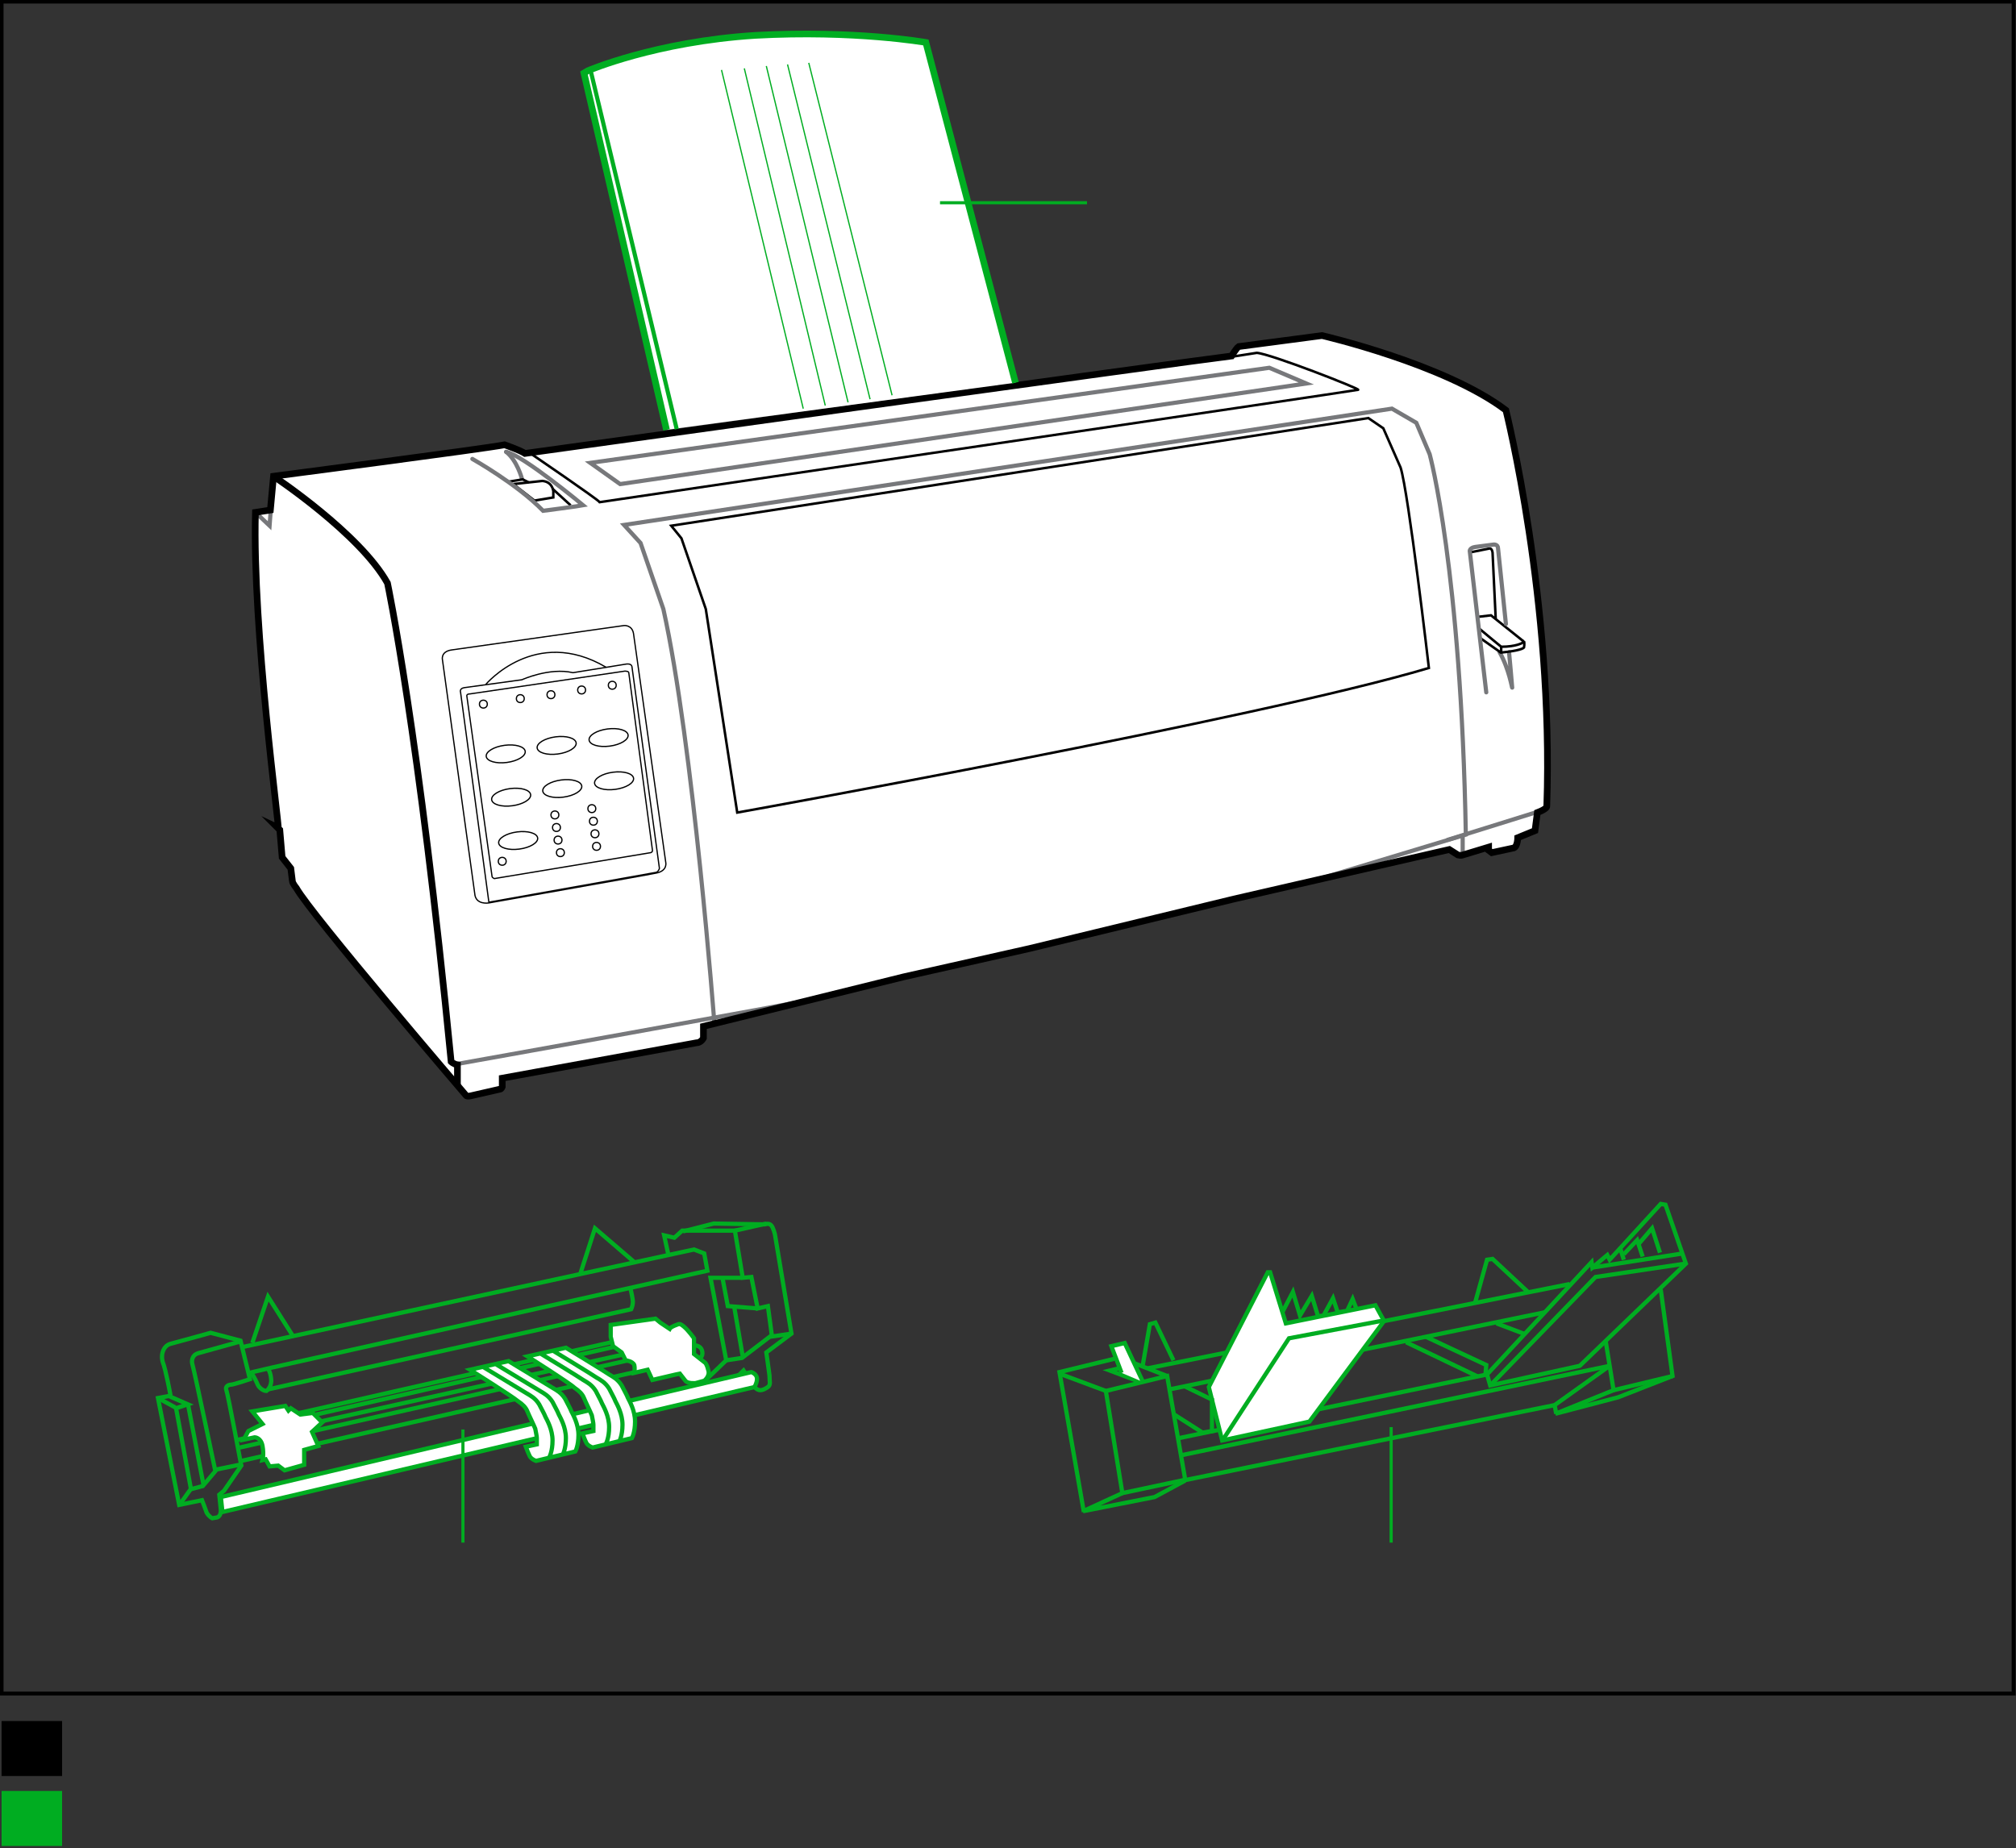 <?xml version="1.0" encoding="UTF-8"?>
<!-- Generator: Adobe Illustrator 18.0.0, SVG Export Plug-In . SVG Version: 6.00 Build 0)  -->
<svg:svg xmlns:svg="http://www.w3.org/2000/svg"
         width="256.5"
         height="235.2"
         viewBox="0 0 256.5 235.2"
         version="1.1"
         x="0px"
         y="0px"
         enable-background="new 0 0 256.5 235.2">
   <svg:rect x="0" y="0" width="256.5" height="235.2" fill="#333333" stroke="none"/>
   <g xmlns="http://www.w3.org/2000/svg"
      xmlns:xlink="http://www.w3.org/1999/xlink"
      id="Printer_Standard">
	     <g>
		       <polyline fill="none"
                   stroke="#77787B"
                   stroke-width="0.53"
                   stroke-linecap="square"
                   stroke-miterlimit="10"
                   points="32.5,65.2     34.3,66.9 34.5,64.2   "/>
		       <g>
			         <path fill="#FFFFFF"
                  d="M32.5,65.2l1.9-0.3l0.4-4.3c0,0,26.9-3.5,29.4-4c0,0,2,0.7,2.6,1.1c0,0,84.1-11.7,89.9-12.4     c0,0,0.6-1,0.9-1.2l10.6-1.4c0,0,15.6,3.6,23.4,9.5c0,0,6.1,24.3,5.2,50.4c0,0,0.1,0.3-1.2,0.8l-0.3,2.3l-2.2,0.9     c0,0,0,1.1-0.5,1.3l-2.8,0.6l-0.4-0.3l0-0.4l-3.3,1c0,0-0.2,0.1-0.6,0l-1.1-0.7l-27.4,6.3l-26,6.3l-16,3.6l-25.5,6.3l0,1.5     c0,0-0.3,0.6-0.9,0.6l-24.7,4.5l0,1.1c0,0-0.1,0.3-0.3,0.3l-3.5,0.8c0,0-0.7,0.2-0.8,0c0,0-19.7-23-21.6-26.4     c0,0-0.5-0.6-0.5-0.9l-0.2-1.6l-1.1-1.4l-0.3-3.5l-0.2-0.2C35.6,105.5,32.1,80.2,32.5,65.2z"/>
			
				        <path fill="none"
                  stroke="#77787B"
                  stroke-width="0.53"
                  stroke-linecap="round"
                  stroke-linejoin="round"
                  stroke-miterlimit="10"
                  d="     M192,83c0,0,0.4,4.3,0.4,4.5c0,0.2-0.4-2.4-1.6-4.5"/>
			         <polygon fill="none"
                     stroke="#77787B"
                     stroke-width="0.53"
                     stroke-miterlimit="10"
                     points="75.1,58.9 78.9,61.6 166.2,48.8      161.5,46.8    "/>
			         <path fill="none"
                  stroke="#77787B"
                  stroke-width="0.53"
                  stroke-miterlimit="10"
                  d="M90.9,130.3c0,0-2.7-35.7-6.5-52.8l-2.9-8.4     l-2.1-2.3L177.1,52l3.1,1.8l1.7,4c0,0,4,14.6,4.6,48.4l-21.5,6.5"/>
			         <path fill="none"
                  stroke="#77787B"
                  stroke-width="0.53"
                  stroke-miterlimit="10"
                  d="M58.1,135.4c0,0,43.7-7.8,46.6-8.5"/>
			         <path fill="none"
                  stroke="#77787B"
                  stroke-width="0.53"
                  stroke-miterlimit="10"
                  d="M196.6,103c0,0-11.5,3.6-12.5,3.9"/>
			         <line fill="none"
                  stroke="#77787B"
                  stroke-width="0.53"
                  stroke-miterlimit="10"
                  x1="186.1"
                  y1="106.3"
                  x2="186.1"
                  y2="108.9"/>
			         <polyline fill="none"
                      stroke="#77787B"
                      stroke-width="0.53"
                      stroke-linecap="square"
                      stroke-miterlimit="10"
                      points="     32.5,65.2 34.3,66.9 34.5,64.2    "/>
			         <path fill="none"
                  stroke="#000000"
                  stroke-width="0.318"
                  stroke-miterlimit="10"
                  d="M70.4,63.3v-0.8c0,0-0.1-1.2-1.4-1.3     l-3.7,0.4l2.7,2.1L70.4,63.3z"/>
			         <path fill="none"
                  stroke="#000000"
                  stroke-width="0.318"
                  stroke-miterlimit="10"
                  d="M85.4,66.9l1.3,1.6l3.1,9l4,25.9     c0,0,66.2-11.9,88-18.4c0,0-2.6-22.4-3.6-25.5l-2.2-5l-1.9-1.3L85.4,66.9z"/>
			         <path fill="none"
                  stroke="#000000"
                  stroke-width="0.318"
                  stroke-miterlimit="10"
                  d="M67.5,57.7c0,0,8.5,5.8,8.8,6.2     c0,0,96.2-14.2,96.5-14.3c0.3-0.1-11.2-4.6-12.9-4.7l-3.2,0.5"/>
			         <path fill="none"
                  stroke="#000000"
                  stroke-width="0.318"
                  stroke-miterlimit="10"
                  d="M188.2,81.1l2.7,1.9c0,0-0.1,0.1,0.4,0     c0,0,2.2-0.2,2.6-0.6c0,0,0.1-0.5,0-0.8"/>
			         <path fill="none"
                  stroke="#000000"
                  stroke-width="0.318"
                  stroke-miterlimit="10"
                  d="M188.1,79.8"/>
			         <line fill="none"
                  stroke="#000000"
                  stroke-width="0.318"
                  stroke-miterlimit="10"
                  x1="191"
                  y1="82.2"
                  x2="191"
                  y2="82.9"/>
			         <path fill="none"
                  stroke="#000000"
                  stroke-width="0.318"
                  stroke-miterlimit="10"
                  d="M187,70.3l2.5-0.5c0,0,0.3-0.1,0.4,0.5     l0.4,8.4"/>
			         <path fill="none"
                  stroke="#000000"
                  stroke-width="0.318"
                  stroke-miterlimit="10"
                  d="M188,78.5l1.7-0.2l4,3.2c0,0,0.3,0.1,0,0.3     c0,0-0.8,0.5-2.7,0.5c0,0-2.8-2.3-2.9-2.4"/>
			         <line fill="none"
                  stroke="#000000"
                  stroke-width="0.318"
                  stroke-miterlimit="10"
                  x1="72.6"
                  y1="64.3"
                  x2="70.3"
                  y2="62.2"/>
			         <path fill="none"
                  stroke="#77787B"
                  stroke-width="0.53"
                  stroke-linecap="round"
                  stroke-miterlimit="10"
                  d="M66.4,60.9     c0,0-0.6-2.3-2-3.4"/>
			         <polyline fill="none"
                      stroke="#000000"
                      stroke-width="0.318"
                      stroke-miterlimit="10"
                      points="64.7,61.3 66.5,61 67.3,61.4         "/>
			         <path fill="none"
                  stroke="#77787B"
                  stroke-width="0.53"
                  stroke-linecap="round"
                  stroke-miterlimit="10"
                  d="M60.1,58.4     c0,0,5.7,3.2,9,6.6c0,0,4.6-0.6,5.1-0.7c0,0-7.7-6.4-9.8-6.8"/>
			         <circle fill="none"
                    stroke="#000000"
                    stroke-width="0.159"
                    stroke-miterlimit="10"
                    cx="61.5"
                    cy="89.6"
                    r="0.5"/>
			         <circle fill="none"
                    stroke="#000000"
                    stroke-width="0.159"
                    stroke-miterlimit="10"
                    cx="66.2"
                    cy="88.9"
                    r="0.5"/>
			         <circle fill="none"
                    stroke="#000000"
                    stroke-width="0.159"
                    stroke-miterlimit="10"
                    cx="70.6"
                    cy="103.7"
                    r="0.5"/>
			         <circle fill="none"
                    stroke="#000000"
                    stroke-width="0.159"
                    stroke-miterlimit="10"
                    cx="70.8"
                    cy="105.3"
                    r="0.5"/>
			         <circle fill="none"
                    stroke="#000000"
                    stroke-width="0.159"
                    stroke-miterlimit="10"
                    cx="71"
                    cy="106.9"
                    r="0.5"/>
			         <circle fill="none"
                    stroke="#000000"
                    stroke-width="0.159"
                    stroke-miterlimit="10"
                    cx="71.3"
                    cy="108.5"
                    r="0.5"/>
			         <circle fill="none"
                    stroke="#000000"
                    stroke-width="0.159"
                    stroke-miterlimit="10"
                    cx="75.3"
                    cy="102.9"
                    r="0.5"/>
			         <circle fill="none"
                    stroke="#000000"
                    stroke-width="0.159"
                    stroke-miterlimit="10"
                    cx="75.5"
                    cy="104.5"
                    r="0.5"/>
			         <circle fill="none"
                    stroke="#000000"
                    stroke-width="0.159"
                    stroke-miterlimit="10"
                    cx="75.7"
                    cy="106.1"
                    r="0.5"/>
			         <circle fill="none"
                    stroke="#000000"
                    stroke-width="0.159"
                    stroke-miterlimit="10"
                    cx="75.9"
                    cy="107.7"
                    r="0.5"/>
			         <circle fill="none"
                    stroke="#000000"
                    stroke-width="0.159"
                    stroke-miterlimit="10"
                    cx="63.9"
                    cy="109.6"
                    r="0.5"/>
			         <circle fill="none"
                    stroke="#000000"
                    stroke-width="0.159"
                    stroke-miterlimit="10"
                    cx="70.1"
                    cy="88.4"
                    r="0.5"/>
			         <circle fill="none"
                    stroke="#000000"
                    stroke-width="0.159"
                    stroke-miterlimit="10"
                    cx="74"
                    cy="87.8"
                    r="0.5"/>
			         <circle fill="none"
                    stroke="#000000"
                    stroke-width="0.159"
                    stroke-miterlimit="10"
                    cx="77.9"
                    cy="87.2"
                    r="0.5"/>
			
				        <ellipse transform="matrix(0.992 -0.13 0.13 0.992 -11.908 9.158)"
                     fill="none"
                     stroke="#000000"
                     stroke-width="0.159"
                     stroke-miterlimit="10"
                     cx="64.3"
                     cy="95.9"
                     rx="2.5"
                     ry="1.1"/>
			
				        <ellipse transform="matrix(0.992 -0.13 0.13 0.992 -11.733 10.018)"
                     fill="none"
                     stroke="#000000"
                     stroke-width="0.159"
                     stroke-miterlimit="10"
                     cx="70.8"
                     cy="94.8"
                     rx="2.5"
                     ry="1.1"/>
			
				        <ellipse transform="matrix(0.992 -0.13 0.13 0.992 -11.542 10.865)"
                     fill="none"
                     stroke="#000000"
                     stroke-width="0.159"
                     stroke-miterlimit="10"
                     cx="77.4"
                     cy="93.8"
                     rx="2.5"
                     ry="1.1"/>
			
				        <ellipse transform="matrix(0.992 -0.13 0.13 0.992 -12.627 9.303)"
                     fill="none"
                     stroke="#000000"
                     stroke-width="0.159"
                     stroke-miterlimit="10"
                     cx="65"
                     cy="101.4"
                     rx="2.5"
                     ry="1.1"/>
			
				        <ellipse transform="matrix(0.992 -0.13 0.13 0.992 -13.342 9.477)"
                     fill="none"
                     stroke="#000000"
                     stroke-width="0.159"
                     stroke-miterlimit="10"
                     cx="65.9"
                     cy="106.9"
                     rx="2.5"
                     ry="1.1"/>
			
				        <ellipse transform="matrix(0.992 -0.13 0.13 0.992 -12.428 10.142)"
                     fill="none"
                     stroke="#000000"
                     stroke-width="0.159"
                     stroke-miterlimit="10"
                     cx="71.5"
                     cy="100.3"
                     rx="2.5"
                     ry="1.1"/>
			
				        <ellipse transform="matrix(0.992 -0.13 0.13 0.992 -12.254 11.004)"
                     fill="none"
                     stroke="#000000"
                     stroke-width="0.159"
                     stroke-miterlimit="10"
                     cx="78.1"
                     cy="99.3"
                     rx="2.5"
                     ry="1.1"/>
			         <path fill="none"
                  stroke="#000000"
                  stroke-width="0.159"
                  stroke-miterlimit="10"
                  d="M59.4,88.6c0,0-0.1-0.3,0.4-0.3l19.7-2.9     c0,0,0.5,0,0.5,0.2l3,22.5c0,0,0.1,0.3-0.2,0.4l-19.9,3.3c0,0-0.3-0.1-0.3-0.3L59.4,88.6z"/>
			         <path fill="none"
                  stroke="#000000"
                  stroke-width="0.159"
                  stroke-miterlimit="10"
                  d="M58.6,88.1c0,0-0.2-0.5,0.5-0.6l7.3-1     c0,0,3.5-1.6,6.5-0.9l6.8-1.1c0,0,0.6-0.1,0.7,0.3l3.5,25.7c0,0-0.1,0.4-0.4,0.5l-21.3,3.8L58.6,88.1z"/>
			         <path fill="none"
                  stroke="#000000"
                  stroke-width="0.159"
                  stroke-miterlimit="10"
                  d="M56.3,84c0,0-0.3-1.1,1.2-1.3l21.9-3.1     c0,0,1-0.1,1.2,1l4.1,29.1c0,0,0.3,1.1-1.2,1.4c-1.4,0.3-21.3,3.8-21.3,3.8s-1.7,0.3-1.8-1.2L56.3,84z"/>
			         <path fill="none"
                  stroke="#000000"
                  stroke-width="0.159"
                  stroke-miterlimit="10"
                  d="M61.8,87.1c0,0,6.3-7.5,15.3-2.2"/>
			         <path fill="none"
                  stroke="#77787B"
                  stroke-width="0.53"
                  stroke-linecap="round"
                  stroke-miterlimit="10"
                  d="M189.1,88.1l-2.1-18     c0,0,0-0.4,0.7-0.5l2.3-0.3c0,0,0.6-0.1,0.6,0.5l1,9.6"/>
			         <path fill="none"
                  stroke="#000000"
                  stroke-width="0.848"
                  stroke-miterlimit="10"
                  d="M32.5,65.2l1.9-0.3l0.4-4.3     c0,0,26.9-3.5,29.4-4c0,0,2,0.7,2.6,1.1c0,0,84.1-11.7,89.9-12.4c0,0,0.6-1,0.9-1.2l10.6-1.4c0,0,15.6,3.6,23.4,9.5     c0,0,6.1,24.3,5.2,50.4c0,0,0.1,0.3-1.2,0.8l-0.3,2.3l-2.2,0.9c0,0,0,1.1-0.5,1.3l-2.8,0.6l-0.4-0.3l0-0.4l-3.3,1     c0,0-0.2,0.1-0.6,0l-1.1-0.7l-27.4,6.3l-26,6.3l-16,3.6l-25.5,6.3l0,1.5c0,0-0.3,0.6-0.9,0.6l-24.7,4.5l0,1.1     c0,0-0.1,0.3-0.3,0.3l-3.5,0.8c0,0-0.7,0.2-0.8,0c0,0-19.7-23-21.6-26.4c0,0-0.5-0.6-0.5-0.9l-0.2-1.6l-1.1-1.4l-0.3-3.5     l-0.2-0.2C35.6,105.5,32.1,80.2,32.5,65.2z"/>
			         <path fill="none"
                  stroke="#000000"
                  stroke-width="0.848"
                  stroke-miterlimit="10"
                  d="M34.8,60.6c0,0,11,7.3,14.5,13.6     c0,0,4,18.8,8.1,60.9c0,0,0.3,0.3,0.8,0.4v2.5"/>
		       </g>
		       <g>
			         <path fill="#FFFFFF"
                  d="M84.8,54.7L74.3,9.3l0.5-0.3c0,0,8.6-3.7,21.3-4.5c12.6-0.7,21.7,0.9,21.7,0.9l11.4,43.3"/>
			         <path fill="none"
                  stroke="#00AD21"
                  stroke-width="0.848"
                  stroke-miterlimit="10"
                  d="M84.8,54.7L74.3,9.3l0.5-0.3     c0,0,8.6-3.7,21.3-4.5c12.6-0.7,21.7,0.9,21.7,0.9l11.4,43.3"/>
			         <line fill="none"
                  stroke="#00AD21"
                  stroke-width="0.53"
                  stroke-miterlimit="10"
                  x1="86.1"
                  y1="54.6"
                  x2="75.2"
                  y2="9.2"/>
			         <line fill="none"
                  stroke="#00AD21"
                  stroke-width="0.159"
                  stroke-miterlimit="10"
                  x1="102.9"
                  y1="8"
                  x2="113.5"
                  y2="50.3"/>
			         <line fill="none"
                  stroke="#00AD21"
                  stroke-width="0.159"
                  stroke-miterlimit="10"
                  x1="100.2"
                  y1="8.2"
                  x2="110.7"
                  y2="50.8"/>
			         <line fill="none"
                  stroke="#00AD21"
                  stroke-width="0.159"
                  stroke-miterlimit="10"
                  x1="97.5"
                  y1="8.4"
                  x2="107.9"
                  y2="51.2"/>
			         <line fill="none"
                  stroke="#00AD21"
                  stroke-width="0.159"
                  stroke-miterlimit="10"
                  x1="94.7"
                  y1="8.7"
                  x2="105"
                  y2="51.6"/>
			         <line fill="none"
                  stroke="#00AD21"
                  stroke-width="0.159"
                  stroke-miterlimit="10"
                  x1="91.8"
                  y1="8.9"
                  x2="102.2"
                  y2="52"/>
		       </g>
	     </g>
	     <g>
		       <path fill="none"
               stroke="#00AD21"
               stroke-width="0.539"
               d="M86.9,156.7l3.9-1l6.5,0.1c0,0,0.5-0.2,0.8,0.1    c0.3,0.3,0.5,1.2,0.5,1.2l2.1,12.6l-3.2,2.4c0,0,0.3,2.1,0.4,2.9c0,0.8,0.2,1.2-0.2,1.5c-0.3,0.2-0.6,0.4-1,0.4    c-0.4,0-0.8-0.5-0.8-0.5l-1.3-2l-1,1l-2.4,0.3 M30.7,185.9l58.5-13.2c0,0,0.3-0.3,0.1-0.9c-0.2-0.6-0.9-0.6-0.9-0.6l-57.9,13     M30.3,183.2l49.3-10.9 M40.2,180l37.9-8.6l-0.3-0.6l-39.7,9"/>
		       <path fill="#FFFFFF"
               d="M95.6,174.6c0,0,0.6,0.2,0.7,0.7c0.1,0.5-0.3,1.2-0.3,1.2l-67.7,15.9l-0.2-1.9L95.6,174.6z"/>
		       <path fill="none"
               stroke="#00AD21"
               stroke-width="0.539"
               d="M95.6,174.6c0,0,0.6,0.2,0.7,0.7c0.1,0.5-0.3,1.2-0.3,1.2l-67.7,15.9    l-0.2-1.9L95.6,174.6z"/>
		       <path fill="none"
               stroke="#00AD21"
               stroke-width="0.539"
               d="M98,170.1l2.7-0.4 M93.5,156.6l4-0.9 M21.7,177.6l-1.6,0.3l2.7,13.6    l2.9-0.6c0,0,0.4,1,0.6,1.6c0.3,0.5,0.7,0.7,0.7,0.7l0.6-0.1c0,0,0.5-0.1,0.5-0.9c-0.1-0.9-0.2-2-0.2-2l0.6-0.5l2.2-3.2    c0,0-1.7-9.1-1.9-9.6c-0.2-0.5,0.3-0.7,0.6-0.7c0.3,0,2.4-0.7,2.4-0.7l-1.2-4.9l-3.8-1c0,0-4.3,1.2-5.1,1.4    c-0.8,0.2-1.3,1.2-1,2.3C21.1,174.3,21.7,177.6,21.7,177.6"/>
		       <path fill="none"
               stroke="#00AD21"
               stroke-width="0.539"
               d="M21.6,177.7l2.3,1l-1.5,0.5l1.9,10.3l1.5-0.4l1.6-1.9    c0,0-2.7-12.9-2.9-13.5c-0.2-0.6,0-1.3,0.7-1.5c0.7-0.2,5.4-1.5,5.4-1.5"/>
		       <path fill="none"
               stroke="#00AD21"
               stroke-width="0.539"
               d="M23.9,178.6l2,10.4 M27.5,187l3.4-0.7 M22.9,191.4l1.5-2.1     M20.1,177.9l2.2,1.2"/>
		       <path fill="none"
               stroke="#00AD21"
               stroke-width="0.539"
               d="M94.5,162.6l-4.1,0l2,10.5l2-0.3l3.8-2.9l-0.5-3.7l-1.3,0.3l-0.8-4    L94.5,162.6l-1-6l-6.7,0l-1,0.9l-1.3-0.3l0.5,2.3 M80.7,160.6l-5-4.3l-1.9,5.9 M30.9,171.4L88.3,159l1.3,0.5l0.4,2.2L34.7,174    l-3,0.7"/>
		       <path fill="none"
               stroke="#00AD21"
               stroke-width="0.539"
               d="M34.1,176.8l46.2-10.2c0,0,0.3-0.6,0.2-1.2c-0.1-0.7-0.3-1.5-0.3-1.5     M92.4,173.1l-2.7,2.6"/>
		       <path fill="#FFFFFF"
               d="M36.2,187.1l2.5-0.7l0-1.9l1.8-0.5l-0.8-1.8L41,181l-1.2-1.2l-1.6,0.2l-1.2-0.8l-0.3,0.3l-0.4-0.6    l-4.2,0.7l1.3,1.6l-1.8,0.9l-0.6,1.1l1.4-0.3c0,0,0.8,0,1,1.1c0.2,1.1,0,1.8,0,1.8l0.4-0.1l0.5,0.9l1.1-0.1L36.2,187.1z"/>
		       <path fill="none"
               stroke="#00AD21"
               stroke-width="0.539"
               d="M36.2,187.1l2.5-0.7l0-1.9l1.8-0.5l-0.8-1.8L41,181l-1.2-1.2    l-1.6,0.2l-1.2-0.8l-0.3,0.3l-0.4-0.6l-4.2,0.7l1.3,1.6l-1.8,0.9l-0.6,1.1l1.4-0.3c0,0,0.8,0,1,1.1c0.2,1.1,0,1.8,0,1.8l0.4-0.1    l0.5,0.9l1.1-0.1L36.2,187.1z"/>
		       <path fill="#FFFFFF"
               d="M78,171.3l1.1,0.8l0.5,1c0,0,0.9,0.1,1.1,0.6c0.1,0.5,0,1,0,1l1.7-0.4l0.6,1.3l3-0.7l0.5-0.1    c0,0,0.4,0.5,0.7,0.9c0.3,0.4,1.3,0.3,1.3,0.3l1.1-0.3c0,0,0.8-0.6,0.5-1.4c-0.2-0.8-0.4-0.9-0.4-0.9l-1.4-1.1l0-2    c0,0-0.7-1-1.3-1.5c-0.6-0.5-0.6-0.3-1.2-0.1c-0.5,0.2-0.6,0.4-0.6,0.4l-1.2-0.8l-0.6-0.5l-5.7,0.8l0,1.5L78,171.3z"/>
		       <path fill="none"
               stroke="#00AD21"
               stroke-width="0.539"
               d="M32,174.7c0,0,0.5,0.8,0.7,1.3c0.2,0.6,0.8,1,1.2,1    c0,0,0.7-0.5,0.6-1.5c-0.1-1-0.4-1.3-0.4-1.3 M94.5,172.6l-1.1-6.4 M96.4,166.5l-3.8-0.3l-0.7-3.7 M78,171.3l1.1,0.8l0.5,1    c0,0,0.9,0.1,1.1,0.6c0.1,0.5,0,1,0,1l1.7-0.4l0.6,1.3l3-0.7l0.5-0.1c0,0,0.4,0.5,0.7,0.9c0.3,0.4,1.3,0.3,1.3,0.3l1.1-0.3    c0,0,0.8-0.6,0.5-1.4c-0.2-0.8-0.4-0.9-0.4-0.9l-1.4-1.1l0-2c0,0-0.7-1-1.3-1.5c-0.6-0.5-0.6-0.3-1.2-0.1    c-0.5,0.2-0.6,0.4-0.6,0.4l-1.2-0.8l-0.6-0.5l-5.7,0.8l0,1.5L78,171.3z"/>
		       <path fill="none"
               stroke="#00AD21"
               stroke-width="0.539"
               d="M37.2,169.9l-3.1-4.9l-2,5.9"/>
		       <path fill="#FFFFFF"
               d="M67.1,172.6l4.9-1.1c0,0,5.1,3.1,5.5,3.4c0.5,0.3,1.1,0.6,1.6,1.4c0.4,0.8,0.6,1.1,0.8,1.6    c0.2,0.4,0.9,1.6,0.9,3c0,1.4-0.4,2.1-0.4,2.1l-5,1.2c0,0-0.6-0.2-0.8-0.6c-0.2-0.4-0.5-1.2-0.5-1.2l1.4-0.3c0,0,0-0.6,0-0.8    c0-0.2-0.1-0.7-0.2-1.2c-0.2-0.5-0.8-1.7-1-2.2c-0.2-0.5-0.6-0.9-1.2-1.3C72.5,176,67.1,172.6,67.1,172.6"/>
		       <path fill="none"
               stroke="#00AD21"
               stroke-width="0.539"
               d="M70.4,171.9c0,0,5.1,3.1,5.5,3.4c0.5,0.3,1.1,0.6,1.6,1.4    c0.4,0.8,0.6,1.1,0.8,1.6c0.2,0.4,0.9,1.6,0.9,3c0,1.4-0.4,2.1-0.4,2.1 M68.7,172.2c0,0,5.1,3.1,5.5,3.4c0.5,0.3,1.1,0.6,1.6,1.4    c0.4,0.8,0.6,1.1,0.8,1.6c0.2,0.4,0.9,1.6,0.9,3c0,1.4-0.4,2.1-0.4,2.1 M67.1,172.6l4.9-1.1c0,0,5.1,3.1,5.5,3.4    c0.5,0.3,1.1,0.6,1.6,1.4c0.4,0.8,0.6,1.1,0.8,1.6c0.2,0.4,0.9,1.6,0.9,3c0,1.4-0.4,2.1-0.4,2.1l-5,1.2c0,0-0.6-0.2-0.8-0.6    c-0.2-0.4-0.5-1.2-0.5-1.2l1.4-0.3c0,0,0-0.6,0-0.8c0-0.2-0.1-0.7-0.2-1.2c-0.2-0.5-0.8-1.7-1-2.2c-0.2-0.5-0.6-0.9-1.2-1.3    C72.5,176,67.1,172.6,67.1,172.6z"/>
		       <path fill="#FFFFFF"
               d="M59.8,174.3l4.9-1.1c0,0,5.1,3.1,5.6,3.4c0.5,0.3,1.1,0.6,1.6,1.4c0.4,0.8,0.6,1.1,0.8,1.6    c0.2,0.4,0.9,1.6,0.9,3c0,1.4-0.4,2.1-0.4,2.1l-5,1.2c0,0-0.6-0.2-0.8-0.6c-0.2-0.4-0.5-1.2-0.5-1.2l1.4-0.3c0,0,0-0.6,0-0.8    c0-0.2-0.1-0.7-0.2-1.2c-0.2-0.5-0.8-1.7-1-2.2c-0.2-0.5-0.6-0.9-1.2-1.3C65.2,177.7,59.8,174.3,59.8,174.3"/>
		       <path fill="none"
               stroke="#00AD21"
               stroke-width="0.539"
               d="M63.1,173.6c0,0,5.1,3.1,5.6,3.4c0.5,0.3,1.1,0.6,1.6,1.4    c0.4,0.8,0.6,1.1,0.8,1.6c0.2,0.4,0.9,1.6,0.9,3c0,1.4-0.4,2.1-0.4,2.1 M61.4,173.9c0,0,5.1,3.1,5.6,3.4c0.5,0.3,1.1,0.6,1.6,1.4    c0.4,0.8,0.6,1.1,0.8,1.6c0.2,0.4,0.9,1.6,0.9,3c0,1.4-0.4,2.1-0.4,2.1 M59.8,174.3l4.9-1.1c0,0,5.1,3.1,5.6,3.4    c0.5,0.3,1.1,0.6,1.6,1.4c0.4,0.8,0.6,1.1,0.8,1.6c0.2,0.4,0.9,1.6,0.9,3c0,1.4-0.4,2.1-0.4,2.1l-5,1.2c0,0-0.6-0.2-0.8-0.6    c-0.2-0.4-0.5-1.2-0.5-1.2l1.4-0.3c0,0,0-0.6,0-0.8c0-0.2-0.1-0.7-0.2-1.2c-0.2-0.5-0.8-1.7-1-2.2c-0.2-0.5-0.6-0.9-1.2-1.3    C65.2,177.7,59.8,174.3,59.8,174.3z"/>
	     </g>
	     <g>
		       <g>
			         <polyline fill="none"
                      stroke="#00AD21"
                      stroke-width="0.539"
                      points="150.5,188.4 197.8,178.8 198,179.9    "/>
			         <line fill="none"
                  stroke="#00AD21"
                  stroke-width="0.539"
                  x1="150.2"
                  y1="185.2"
                  x2="204.8"
                  y2="173.8"/>
			         <line fill="none"
                  stroke="#00AD21"
                  stroke-width="0.539"
                  x1="205.3"
                  y1="176.9"
                  x2="212.8"
                  y2="175.1"/>
			         <polyline fill="none"
                      stroke="#00AD21"
                      stroke-width="0.539"
                      points="211.3,164.1 212.8,175.1 205.9,177.8 197.9,179.9      205.3,176.9 204.3,170.7    "/>
			         <line fill="none"
                  stroke="#00AD21"
                  stroke-width="0.539"
                  x1="146.1"
                  y1="174.1"
                  x2="199.7"
                  y2="163.4"/>
			         <polyline fill="none"
                      stroke="#00AD21"
                      stroke-width="0.539"
                      points="149.3,173.1 147,168.3 146.3,168.5 145.4,173.7    "/>
			         <line fill="none"
                  stroke="#00AD21"
                  stroke-width="0.539"
                  x1="148.5"
                  y1="175.1"
                  x2="143.1"
                  y2="173"/>
			         <line fill="none"
                  stroke="#00AD21"
                  stroke-width="0.539"
                  x1="134.8"
                  y1="174.8"
                  x2="140.7"
                  y2="177"/>
			         <polyline fill="none"
                      stroke="#00AD21"
                      stroke-width="0.539"
                      points="150.8,188.4 146.9,190.5 137.8,192.3 142.8,190    "/>
			         <polygon fill="none"
                     stroke="#00AD21"
                     stroke-width="0.539"
                     points="189.2,174.9 189.6,176.3 201,173.8 214.5,160.8      211.9,153.3 211.3,153.2 204.8,160.3 204.5,159.7 202.6,161.3 202.5,160.6    "/>
			         <polygon fill="none"
                     stroke="#00AD21"
                     stroke-width="0.539"
                     points="142.8,190 150.8,188.3 148.5,175.1 140.7,177    "/>
			         <line fill="none"
                  stroke="#00AD21"
                  stroke-width="0.539"
                  x1="189.2"
                  y1="174.9"
                  x2="150"
                  y2="183"/>
			         <line fill="none"
                  stroke="#00AD21"
                  stroke-width="0.539"
                  x1="190.4"
                  y1="168.4"
                  x2="194.1"
                  y2="169.8"/>
			         <path fill="none"
                  stroke="#00AD21"
                  stroke-width="0.539"
                  d="M148.8,176.8l47.7-9.8 M194.4,164.4l-4.5-4.2l-0.7,0.1l-1.5,5.4"/>
			         <polygon fill="#FFFFFF"
                     points="153.8,176.5 161.3,161.9 161.7,161.8 163.7,168.3 175.1,166 176.2,168 166.7,180.8 155.6,183.2         "/>
			         <path fill="none"
                  stroke="#00AD21"
                  stroke-width="0.539"
                  d="M163.2,166.9l1.3-2.5l0.9,3l1.5-2.5l0.8,2.6l0.7-0.1l1.2-2.2     l0.6,1.8l1.2-0.2l0.7-1.5l0.5,1.3 M153.8,176.5l7.5-14.6l0.3,0l2,6.5l11.4-2.3l1.1,2l-9.5,12.8l-11.1,2.4L153.8,176.5z"/>
			         <line fill="none"
                  stroke="#00AD21"
                  stroke-width="0.539"
                  x1="202.6"
                  y1="161.3"
                  x2="214.1"
                  y2="159.5"/>
			         <polyline fill="none"
                      stroke="#00AD21"
                      stroke-width="0.539"
                      points="144.5,173.6 141.2,174.4 144.9,175.8    "/>
			         <polyline fill="#FFFFFF"
                      points="142.7,174.7 141.4,171.3 143,170.9 145.3,175.8    "/>
			         <path fill="none"
                  stroke="#00AD21"
                  stroke-width="0.539"
                  d="M188.1,175.2l-9.2-4.4 M189,174.9l0.1-1.2l-7.7-3.6 M150.7,176.4     l3.5,1.7l0,4l-1.2,0.2l-3.6-2.3 M142.7,174.7l-1.3-3.4l1.7-0.4l2.3,4.9"/>
			         <line fill="none"
                  stroke="#00AD21"
                  stroke-width="0.539"
                  x1="206.1"
                  y1="158.7"
                  x2="206.6"
                  y2="160.3"/>
			         <path fill="none"
                  stroke="#00AD21"
                  stroke-width="0.539"
                  d="M208.4,158.4l1.8-2.1l1,3.1 M206.6,159.6l1.7-1.8l0.7,2.1"/>
			         <polyline fill="none"
                      stroke="#00AD21"
                      stroke-width="0.539"
                      points="214.4,160.8 203,162.5 189.6,176.3    "/>
			         <polyline fill="none"
                      stroke="#00AD21"
                      stroke-width="0.539"
                      points="176.2,168 164,170.3 155.6,183.2    "/>
			         <line fill="none"
                  stroke="#00AD21"
                  stroke-width="0.539"
                  x1="204.8"
                  y1="173.8"
                  x2="197.8"
                  y2="178.8"/>
		       </g>
		       <polyline fill="none"
                   stroke="#00AD21"
                   stroke-width="0.539"
                   points="141.8,172.9 134.8,174.6 137.9,192.4   "/>
	     </g>
   </g>
   <g xmlns="http://www.w3.org/2000/svg"
      xmlns:xlink="http://www.w3.org/1999/xlink"
      id="Filets">
	     <line fill="none"
            stroke="#00AD21"
            stroke-width="0.4"
            x1="119.6"
            y1="25.8"
            x2="138.3"
            y2="25.8"/>
	     <line fill="none"
            stroke="#00AD21"
            stroke-width="0.4"
            x1="58.9"
            y1="181.9"
            x2="58.9"
            y2="196.3"/>
	     <line fill="none"
            stroke="#00AD21"
            stroke-width="0.4"
            x1="177"
            y1="181.6"
            x2="177"
            y2="196.3"/>
   </g>

   <g xmlns="http://www.w3.org/2000/svg"
      xmlns:xlink="http://www.w3.org/1999/xlink"
      id="legend">
	     <rect x="0.2"
            y="0.2"
            fill="none"
            stroke="#000000"
            stroke-width="0.5"
            stroke-miterlimit="10"
            width="256"
            height="215.3"/>
	     <rect x="0.2" y="219" width="7.7" height="7"/>
	     <rect x="0.2" y="227.9" fill="#00AD21" width="7.7" height="7"/>
   </g>
</svg:svg>
